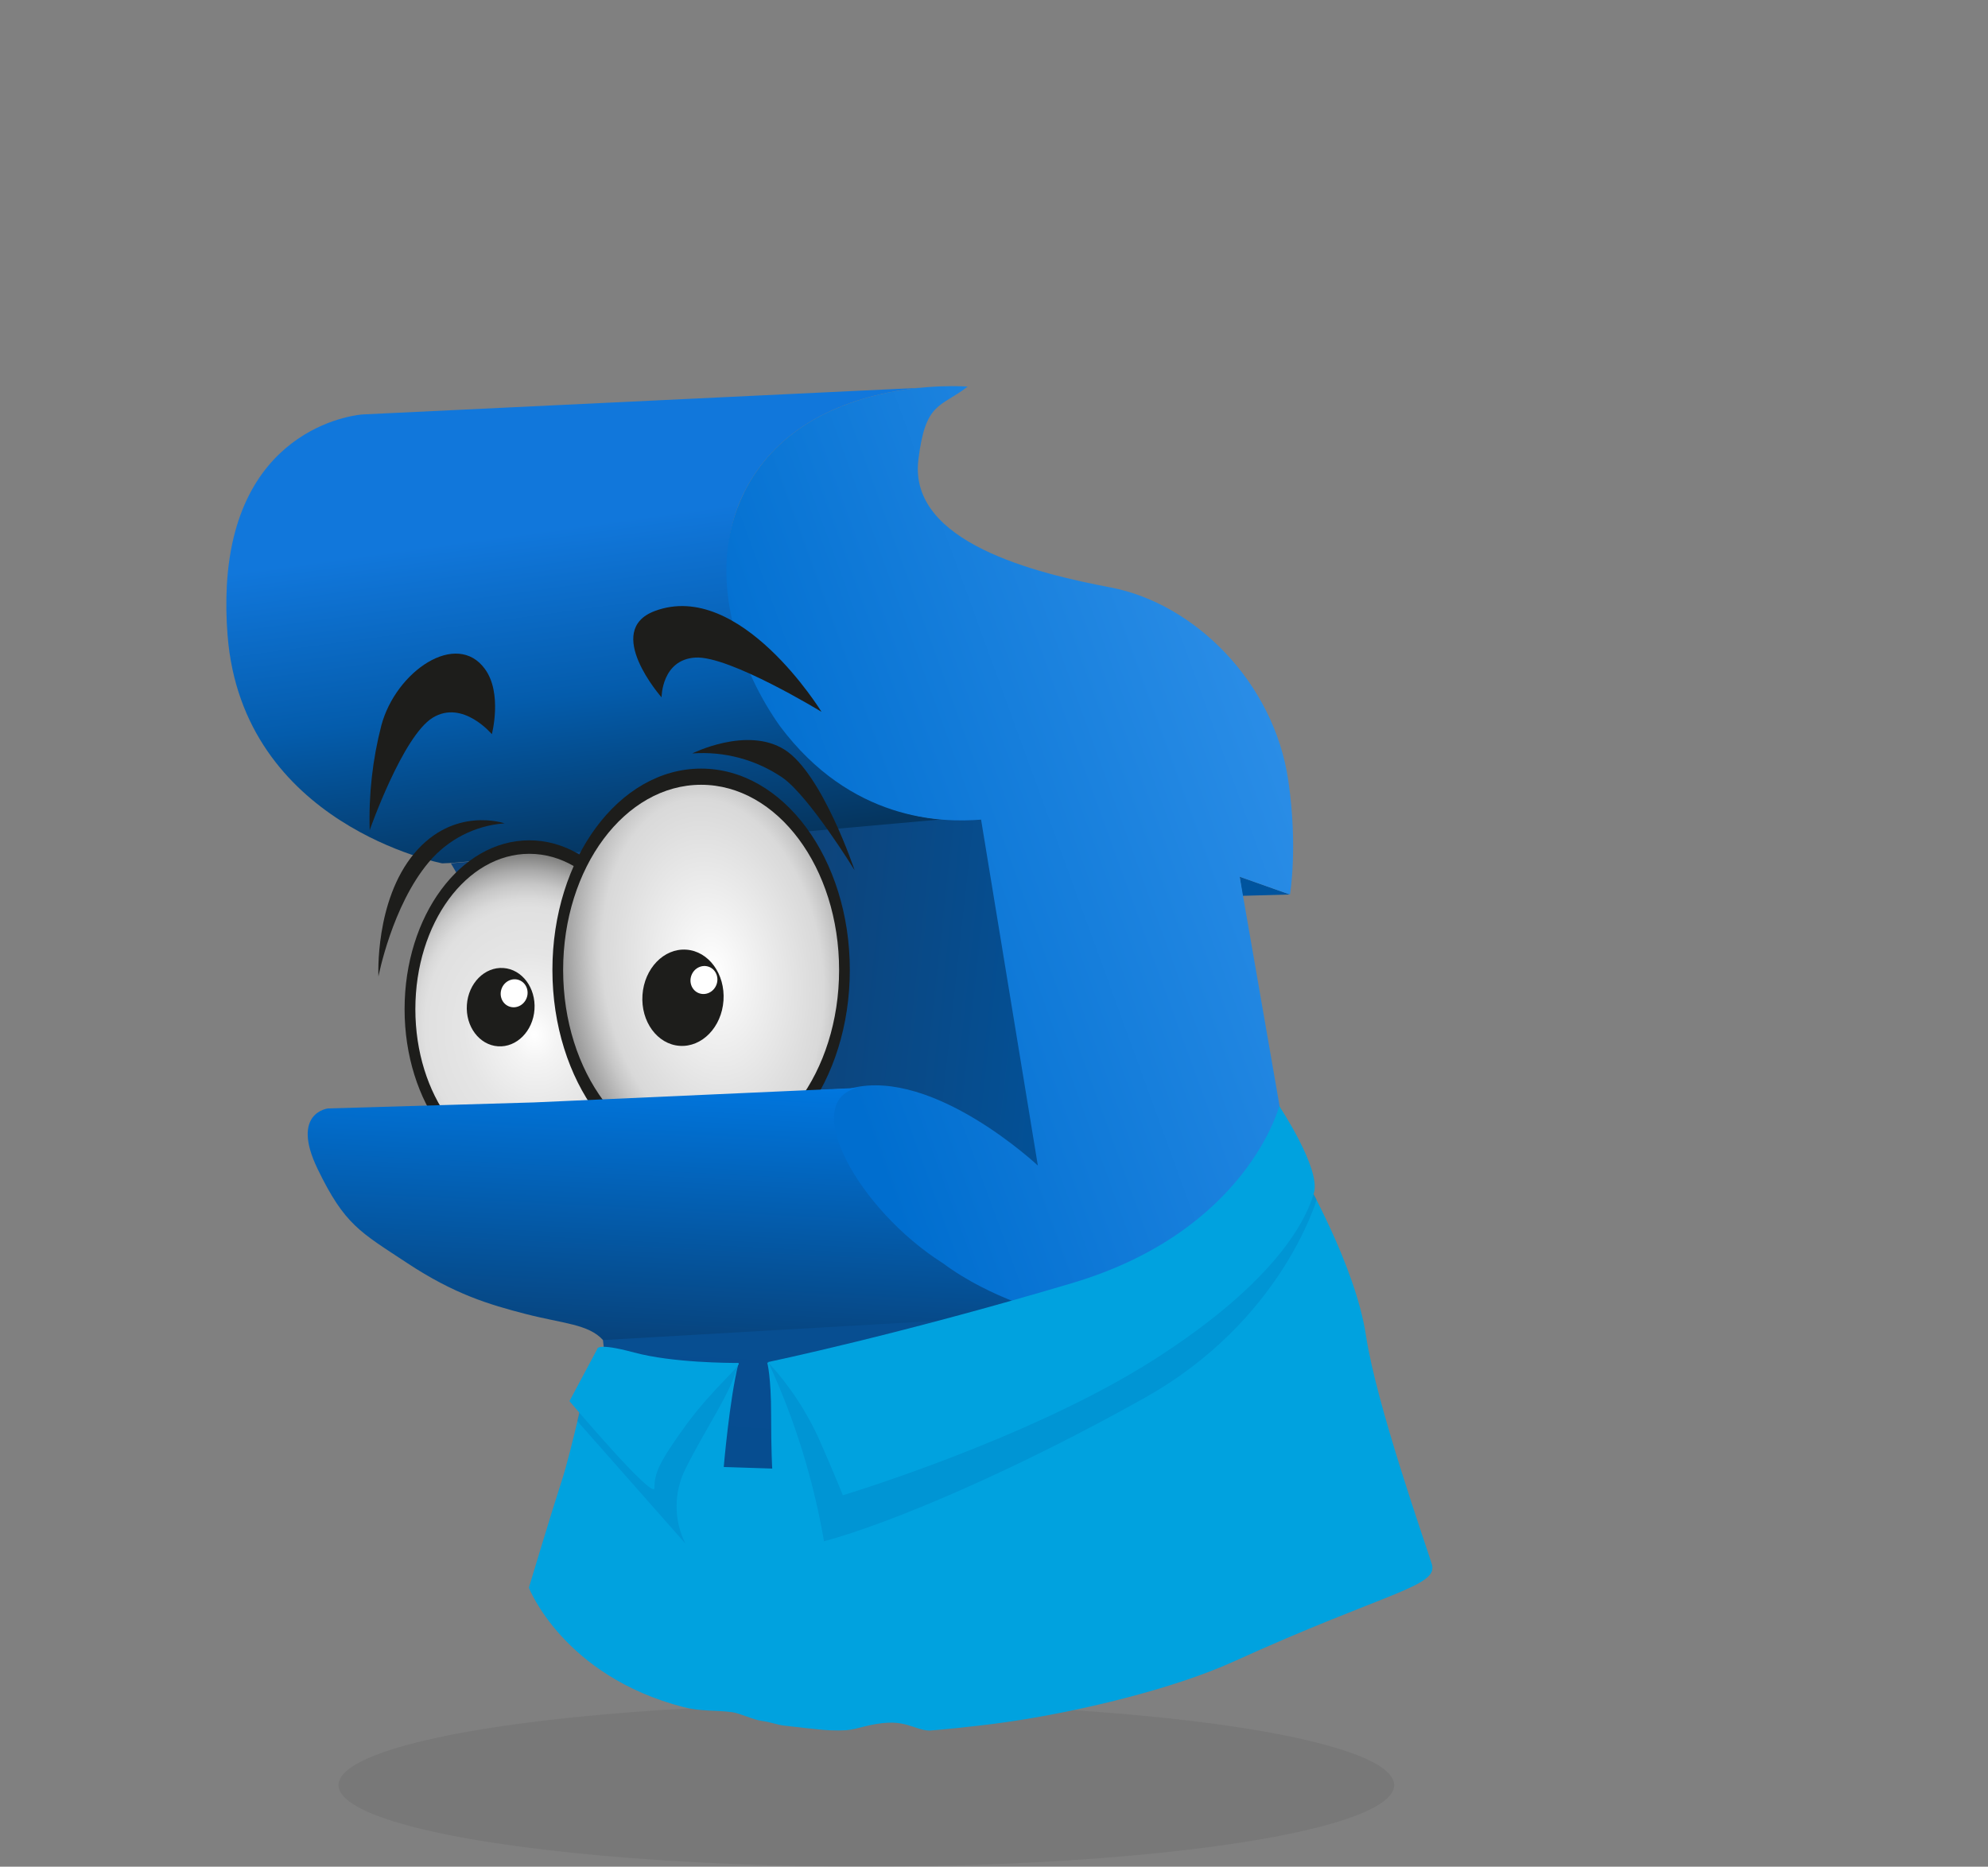 <?xml version="1.0" encoding="UTF-8"?>
<svg id="Ebene_1" data-name="Ebene 1" xmlns="http://www.w3.org/2000/svg" xmlns:xlink="http://www.w3.org/1999/xlink" viewBox="0 0 452.4 424.82">
  <rect x="0" y="0" width="452.4" height="424.82" fill="#808080" stroke="none"/>
  <defs>
    <style>
      .cls-1 {
        fill: #00549e;
      }

      .cls-2 {
        fill: #0077be;
      }

      .cls-3 {
        fill: #fff;
      }

      .cls-4 {
        fill: #00a2df;
      }

      .cls-5 {
        fill: #06407b;
      }

      .cls-6, .cls-7 {
        fill: #1d1d1b;
      }

      .cls-8 {
        opacity: .32;
      }

      .cls-7 {
        isolation: isolate;
        opacity: .08;
      }

      .cls-9 {
        fill: url(#Unbenannter_Verlauf_2);
      }

      .cls-10 {
        fill: url(#Unbenannter_Verlauf_3);
      }

      .cls-11 {
        fill: url(#Unbenannter_Verlauf_4);
      }

      .cls-12 {
        fill: url(#Unbenannter_Verlauf_6);
      }

      .cls-13 {
        fill: url(#Unbenannter_Verlauf_5);
      }

      .cls-14 {
        fill: url(#Unbenannter_Verlauf_7);
      }

      .cls-15 {
        fill: url(#Unbenannter_Verlauf_8);
      }
    </style>
    <linearGradient id="Unbenannter_Verlauf_8" data-name="Unbenannter Verlauf 8" x1="-987.75" y1="81.35" x2="-987.93" y2="81.98" gradientTransform="translate(-171203.92 -18126.2) rotate(-177) scale(174.19 -113.76)" gradientUnits="userSpaceOnUse">
      <stop offset="0" stop-color="#1177db"/>
      <stop offset=".5" stop-color="#045cac"/>
      <stop offset="1" stop-color="#05355f"/>
    </linearGradient>
    <linearGradient id="Unbenannter_Verlauf_2" data-name="Unbenannter Verlauf 2" x1="-990.27" y1="85.77" x2="-990.27" y2="86.77" gradientTransform="translate(-111896.19 -10898.3) rotate(-177) scale(113.63 -61.93)" gradientUnits="userSpaceOnUse">
      <stop offset="0" stop-color="#074e91"/>
      <stop offset="1" stop-color="#064c90"/>
    </linearGradient>
    <linearGradient id="Unbenannter_Verlauf_3" data-name="Unbenannter Verlauf 3" x1="-989.63" y1="83.86" x2="-989.08" y2="83.84" gradientTransform="translate(-136336.84 -13710.04) rotate(-177) scale(138.57 -80.74)" gradientUnits="userSpaceOnUse">
      <stop offset="0" stop-color="#00549e"/>
      <stop offset="1" stop-color="#0e4379"/>
    </linearGradient>
    <linearGradient id="Unbenannter_Verlauf_4" data-name="Unbenannter Verlauf 4" x1="-988.05" y1="78.42" x2="-988.61" y2="78.01" gradientTransform="translate(-155700.99 -29316.37) rotate(-177) scale(159.14 -272.77)" gradientUnits="userSpaceOnUse">
      <stop offset="0" stop-color="#006ecf"/>
      <stop offset="1" stop-color="#2d8fe8"/>
    </linearGradient>
    <radialGradient id="Unbenannter_Verlauf_5" data-name="Unbenannter Verlauf 5" cx="-992.12" cy="65.94" fx="-992.12" fy="65.94" r=".54" gradientTransform="translate(-67230.88 18831.66) rotate(169.03) scale(70.2 82.5) skewX(-.17)" gradientUnits="userSpaceOnUse">
      <stop offset="0" stop-color="#fff"/>
      <stop offset=".14" stop-color="#f4f4f4"/>
      <stop offset=".42" stop-color="#e5e5e5"/>
      <stop offset=".65" stop-color="#e0e0e0"/>
      <stop offset=".7" stop-color="#d9d9d9"/>
      <stop offset=".77" stop-color="#c7c7c7"/>
      <stop offset=".84" stop-color="#aaa"/>
      <stop offset=".92" stop-color="#828281"/>
      <stop offset="1" stop-color="#575756"/>
    </radialGradient>
    <radialGradient id="Unbenannter_Verlauf_6" data-name="Unbenannter Verlauf 6" cx="-992.45" cy="88.42" fx="-992.45" fy="88.42" r=".79" gradientTransform="translate(-15805.86 -82052.03) rotate(-97.75) scale(84.3 53.47) skewX(-.09)" gradientUnits="userSpaceOnUse">
      <stop offset="0" stop-color="#fff"/>
      <stop offset=".52" stop-color="#ddd"/>
      <stop offset=".59" stop-color="#d9d9d9"/>
      <stop offset=".66" stop-color="#c7c7c7"/>
      <stop offset=".81" stop-color="#989898"/>
      <stop offset="1" stop-color="#575756"/>
    </radialGradient>
    <linearGradient id="Unbenannter_Verlauf_7" data-name="Unbenannter Verlauf 7" x1="-987.88" y1="86.05" x2="-987.88" y2="87.05" gradientTransform="translate(-168526.06 -13792.38) rotate(-177) scale(171.26 -60.32)" gradientUnits="userSpaceOnUse">
      <stop offset="0" stop-color="#0077e0"/>
      <stop offset="1" stop-color="#07437c"/>
    </linearGradient>
  </defs>
  <g id="Finn_1" data-name="Finn 1">
    <ellipse id="Finn_Schatten" data-name="Finn Schatten" class="cls-7" cx="197.15" cy="406.26" rx="120.11" ry="18.54"/>
    <g id="Gruppe_291" data-name="Gruppe 291">
      <g id="Gruppe_553" data-name="Gruppe 553">
        <g id="Gruppe_554" data-name="Gruppe 554">
          <path id="Pfad_684" data-name="Pfad 684" class="cls-15" d="m169.34,112.06c-9.64,19.34,1.44,39.85,11.06,52.35,4.85,6.3,14.27,24.05,42.85,22.1l-120.73,9.89-1.89.08s-45.51-8.68-48.85-52c-.29-3.68-.35-7.37-.17-11.06h0c1.96-37.31,30.89-39.1,30.89-39.1l126.82-6.06c-12.11,1.22-31.14,6.06-39.99,23.8"/>
        </g>
        <g id="Gruppe_556" data-name="Gruppe 556">
          <path id="Pfad_685" data-name="Pfad 685" class="cls-9" d="m240.19,298.01l-103.01,6.64c4.05,35.63,2.71,47.27.03,49.98l100.18-2.99c25.05-.75,2.79-53.63,2.79-53.63Z"/>
        </g>
        <g id="Gruppe_558" data-name="Gruppe 558">
          <path id="Pfad_686" data-name="Pfad 686" class="cls-10" d="m224.81,186.63h0m-.02,0h0m-.05,0h0m0,0h0m-.06,0h0m0,0h-.06s.06,0,.06,0m-.06,0h0m0,0h0m-.05,0h0m-.02,0h0m-.01,0h0m-.05,0h0m0,0h0m-.02,0h0m-.01,0h0m-.02,0h-.08s.08,0,.08,0m-.08,0h0m0,0h0m-.02,0h0m-.01,0h-.22s.22,0,.22,0m-.22-.01h0m0,0h-.1s.1,0,.1,0m-.1,0h0m0,0h-.07s.07,0,.07,0m-.07,0h0m-.01,0h0m0,0h0m-.02,0h0m-.06,0h0m0,0h0m-.01,0h0m-.02,0h-.07s.07,0,.07,0m-.07,0h0m-.01,0h0m0,0h0m-.03,0h0m0,0h0m-.03,0h0m-.02,0h-.09s.09,0,.09,0m-.09,0h0m-.02,0h0m-.01,0h0m-.02,0h0m-.01,0h0m0,0h0m-.03,0h-.07s.07,0,.07,0m-.07,0h0m-.01,0h0m0,0h0m0,0h0m0,0h0m0,0h0m-.01,0h0m0,0h0m-.02,0h0m14.28,80.53s-25.48-23.65-42.56-19.49l-73.5,3.29c-6.59-30.21-14.17-46.55-19-54.48l121.55-10.88,13.51,81.55Z"/>
        </g>
        <g id="Gruppe_560" data-name="Gruppe 560">
          <path id="Pfad_687" data-name="Pfad 687" class="cls-1" d="m293.55,203.57l-10.8.3-.64-4.35,11.44,4.05Z"/>
          <path id="Pfad_688" data-name="Pfad 688" class="cls-5" d="m238.02,351.47s-100.8,3.08-100.8,3.13c14.68,16.25,50.38,18.15,50.38,18.15,0,0,108.22,1.36,124.82-10.72"/>
          <path id="Pfad_689" data-name="Pfad 689" class="cls-11" d="m169.34,112.06c13.53-27.14,50.88-24.08,50.88-24.08-6.29,4.85-9.62,3.38-11.23,16.67-2.28,18.86,26.88,25.83,43.78,29.05,18.8,3.57,37.1,21.3,40.41,43.97,2.22,15.22.37,25.91.37,25.91l-11.44-4.05,15.91,91.44s11.4,4.91,11.17,9.22-8.56,6.89-8.56,6.89l11.79,54.98c-29.44,10.11-76.25-10.47-76.25-10.47,12.2-10.58,3.18-52.47,3.18-52.47l-.08-.06c-9.36-1.97-18.19-5.92-25.89-11.59-19.21-12.22-32.6-36.66-19.48-39.85,18.65-4.56,42.28,17.64,42.28,17.64l-12.92-78.73c-9.07.73-29.63.29-45.76-21.26-8.23-11.51-17.8-33.84-8.16-53.18"/>
        </g>
        <g id="Augen">
          <g id="Gruppe_284" data-name="Gruppe 284">
            <g id="Gruppe_282" data-name="Gruppe 282">
              <ellipse id="Ellipse_137" data-name="Ellipse 137" class="cls-6" cx="120.45" cy="229.66" rx="28.38" ry="38.42"/>
              <ellipse id="Ellipse_144" data-name="Ellipse 144" class="cls-13" cx="120.45" cy="229.66" rx="25.93" ry="35.35"/>
            </g>
            <g id="Gruppe_283" data-name="Gruppe 283">
              <ellipse id="Ellipse_143" data-name="Ellipse 143" class="cls-6" cx="159.55" cy="220.74" rx="33.84" ry="45.82"/>
              <ellipse id="Ellipse_138" data-name="Ellipse 138" class="cls-12" cx="159.55" cy="220.74" rx="31.4" ry="42.14"/>
            </g>
            <path id="Pfad_354" data-name="Pfad 354" class="cls-6" d="m114.8,187.38c-6.69.49-12.9,3.68-17.21,8.82-8.38,9.93-11.47,26.03-11.47,26.03,0,0-.88-17.21,8.16-28.02s20.52-6.84,20.52-6.84Z"/>
            <path id="Pfad_355" data-name="Pfad 355" class="cls-6" d="m194.48,198.05s-10.29-16.74-16.36-21.04c-6.03-4.12-13.29-6.08-20.58-5.54,0,0,12.46-6.26,21.02-.85s15.92,27.43,15.92,27.43Z"/>
          </g>
          <g id="Gruppe_287" data-name="Gruppe 287">
            <g id="Gruppe_285" data-name="Gruppe 285">
              <ellipse id="Ellipse_139" data-name="Ellipse 139" class="cls-6" cx="113.94" cy="229.22" rx="8.93" ry="7.71" transform="translate(-122.57 327.13) rotate(-86.06)"/>
              <ellipse id="Ellipse_140" data-name="Ellipse 140" class="cls-3" cx="117" cy="226.07" rx="3.21" ry="3.04" transform="translate(-136.3 251.26) rotate(-68.32)"/>
            </g>
            <g id="Gruppe_286" data-name="Gruppe 286">
              <ellipse id="Ellipse_141" data-name="Ellipse 141" class="cls-6" cx="155.42" cy="227.08" rx="10.97" ry="9.24" transform="translate(-81.8 366.52) rotate(-86.06)"/>
              <ellipse id="Ellipse_142" data-name="Ellipse 142" class="cls-3" cx="160.2" cy="223.05" rx="3.21" ry="3.04" transform="translate(-106.26 289.5) rotate(-68.32)"/>
            </g>
          </g>
          <g id="Gruppe_288" data-name="Gruppe 288">
            <path id="Pfad_356" data-name="Pfad 356" class="cls-6" d="m150.54,158.7s-13.38-15.2-1.54-19.64c19.41-7.28,37.95,22.94,37.95,22.94,0,0-20.96-12.8-28.68-12.35s-7.72,9.04-7.72,9.04Z"/>
            <path id="Pfad_357" data-name="Pfad 357" class="cls-6" d="m111.93,167.08s2.43-9.27-1.54-14.78c-6.46-8.97-20.3.44-23.61,12.8-2.01,7.78-2.9,15.8-2.65,23.83,0,0,7.5-21.4,14.34-25.59s13.46,3.75,13.46,3.75Z"/>
          </g>
        </g>
        <g id="Gruppe_562" data-name="Gruppe 562">
          <path id="Pfad_690" data-name="Pfad 690" class="cls-14" d="m214.51,287.44c11.21,8.35,24.6,11.48,24.76,11.59l.08.07-102.05,5.87h-.08c-3.26-3.63-9.13-3.75-17.58-5.93-8.45-2.18-16.28-4.53-26.97-11.59s-14.23-8.65-20.41-21.46c-6.18-12.81,2.4-13.73,2.4-13.73l46.87-1.37,73.5-3.29c-13.11,3.2.28,27.63,19.48,39.85"/>
        </g>
      </g>
    </g>
  </g>
  <g id="Gruppe_1085" data-name="Gruppe 1085">
    <g id="Gruppe_1073" data-name="Gruppe 1073">
      <path id="Pfad_1273" data-name="Pfad 1273" class="cls-4" d="m134.11,311.84s-4.26,19-6.19,24.87c-2.27,6.95-7.57,24.62-7.57,24.62,0,0,7.8,20.1,35.22,27.18,3.91,1.01,7.24.65,10.98,1.14,1.89.25,4.92,1.78,6.94,2.02,1.73.21,3.4.87,4.96,1.05,3.65.43,6.56.74,7.22.8,2.28.28,4.57.36,6.86.25,2.67-.2,5.57-1.59,9.86-1.72s6.44,1.79,9.21,1.79c.25,0,9.58-.79,17.42-1.92,16.34-2.34,37.95-7.52,51.8-13.82,34.75-15.8,46.6-17.05,45.02-22.12s-12.63-36.33-15.01-52.13-14.22-36.33-14.22-36.33c0,0-58.19,37.91-60.03,38.7s-61.98,3.89-61.98,3.89c0,0,.88,3.18.88,11.87,0,8.33.25,12.24.25,12.24l-11.03-.36s1.31-15.42,3.33-23.5c-7.45,2.02-33.96,1.47-33.96,1.47"/>
    </g>
    <g id="Gruppe_1077" data-name="Gruppe 1077" class="cls-8">
      <g id="Gruppe_1076" data-name="Gruppe 1076">
        <g id="Gruppe_1075" data-name="Gruppe 1075">
          <g id="Gruppe_1074" data-name="Gruppe 1074">
            <path id="Pfad_1274" data-name="Pfad 1274" class="cls-2" d="m299.62,273s-7.9,27.58-39.01,45.05c-29.75,16.71-58.09,28.67-73.09,32.72-2.42-14.04-6.66-27.71-12.63-40.65,0,0,5.27-1.01,8.21-1.26,2.01-.18,17.98,4.81,17.98,4.81,0,0,41.07-9.81,41.07-7.88s52.85-40.67,54.1-38.66c1.22,1.96,3.37,5.87,3.37,5.87"/>
          </g>
        </g>
      </g>
    </g>
    <g id="Gruppe_1078" data-name="Gruppe 1078">
      <path id="Pfad_1275" data-name="Pfad 1275" class="cls-4" d="m174.77,309.99c4.85,5.26,8.82,11.27,11.74,17.8,2.94,6.67,5.3,12.5,5.3,12.5,0,0,42.44-12.74,70.87-30.9,28.43-18.16,34.76-32.39,36.33-37.92,1.58-5.53-7.9-19.75-7.9-19.75,0,0-7.32,28.43-47.1,40.28s-69.25,17.98-69.25,17.98"/>
    </g>
    <g id="Gruppe_1082" data-name="Gruppe 1082" class="cls-8">
      <g id="Gruppe_1081" data-name="Gruppe 1081">
        <g id="Gruppe_1080" data-name="Gruppe 1080">
          <g id="Gruppe_1079" data-name="Gruppe 1079">
            <path id="Pfad_1276" data-name="Pfad 1276" class="cls-2" d="m131.34,323.37l24.62,27.9c-2.66-5.33-2.66-11.59,0-16.92,4.67-9.47,10.48-17.42,12.12-24.12-2.01-.09-27.57,5.92-27.57,5.92,0,0-6.71-6.65-6.71-4.72s-1.05,5.83-1.56,8.15c-.62,2.78-.88,3.79-.88,3.79"/>
          </g>
        </g>
      </g>
    </g>
    <g id="Gruppe_1083" data-name="Gruppe 1083">
      <path id="Pfad_1277" data-name="Pfad 1277" class="cls-4" d="m135.91,307.02l-6.32,11.85s19.35,22.91,19.35,19.75.79-5.53,7.11-14.22,13.43-14.22,11.85-14.22-14.78,0-23.58-2.37-8.4-.79-8.4-.79"/>
    </g>
  </g>
</svg>